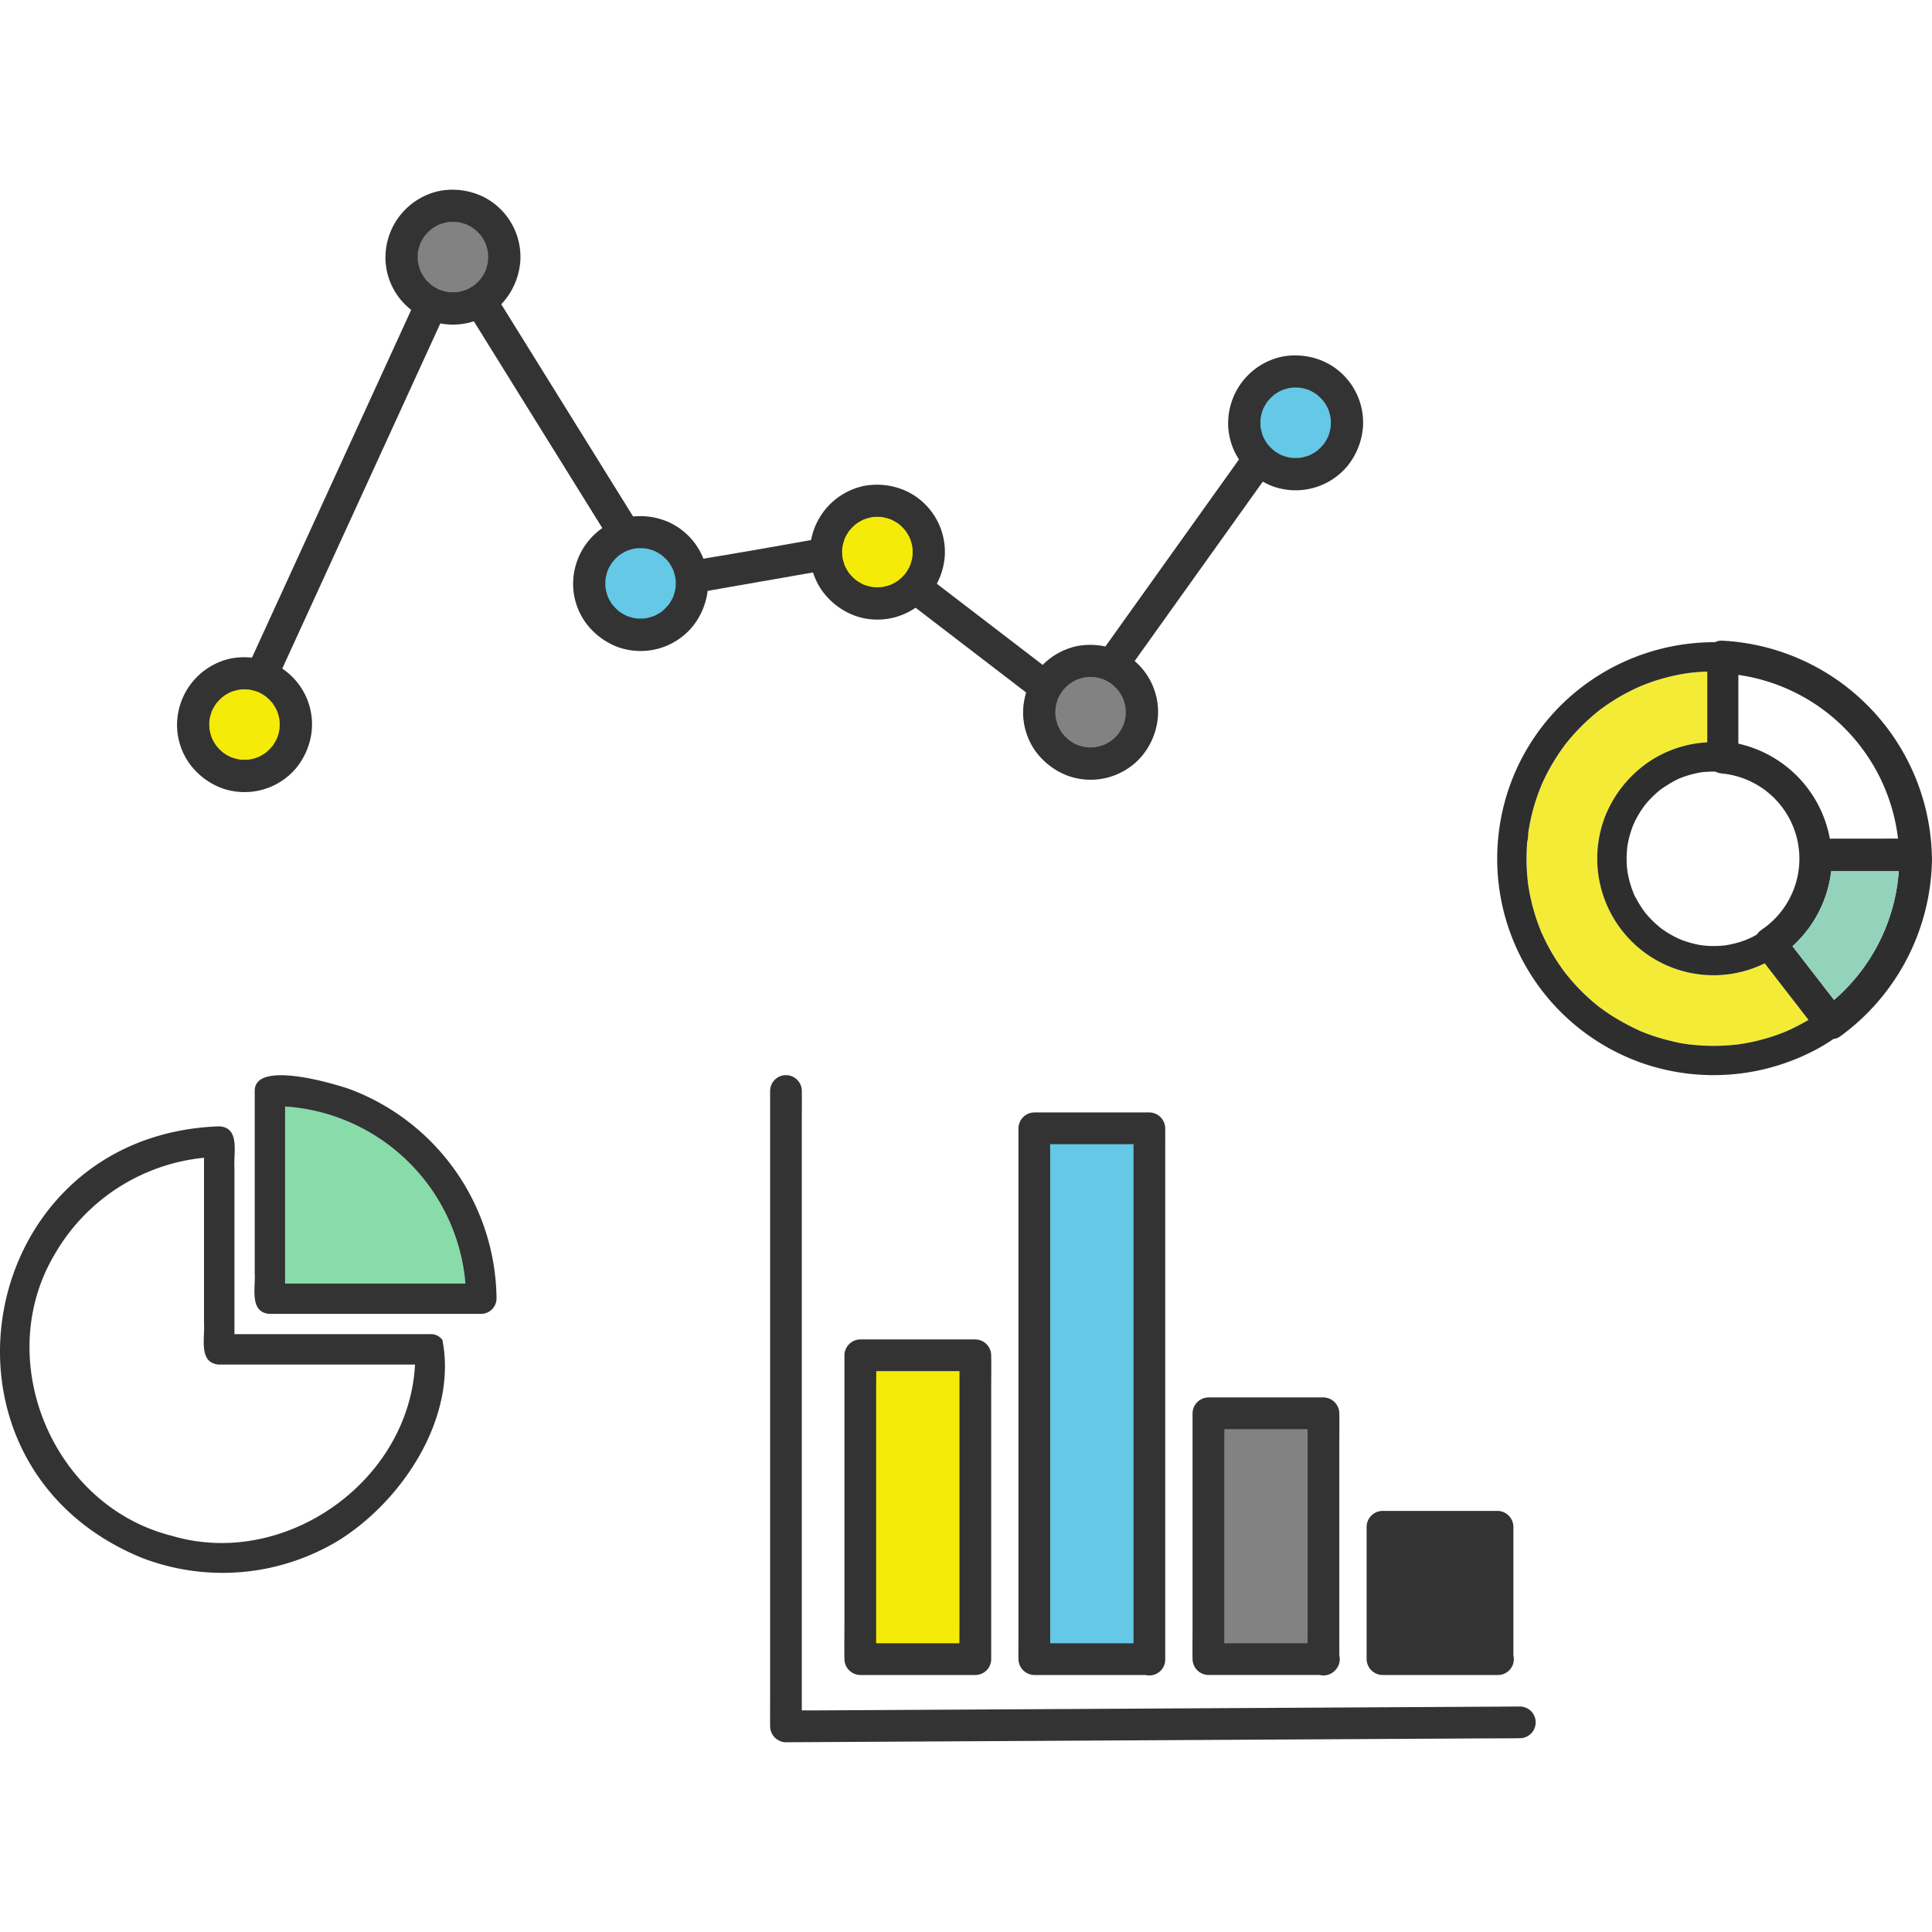 <svg xmlns="http://www.w3.org/2000/svg" width="156" height="156" viewBox="0 0 156 156">
  <g id="img" transform="translate(-589.495 -1168.274)">
    <rect id="長方形_12069" data-name="長方形 12069" width="156" height="156" transform="translate(589.495 1168.274)" fill="#fff"/>
    <g id="グループ_19405" data-name="グループ 19405" transform="translate(651.675 1255.09)">
      <path id="パス_5091" data-name="パス 5091" d="M1325.337,445.862v49.217c0,.665-.01,1.331,0,2,0,.029,0,.058,0,.086a1.3,1.3,0,0,0,1.28,1.28l1.595-.009,4.3-.024,6.4-.035,7.758-.043,8.555-.047,8.578-.048,8.052-.045,6.759-.037,4.894-.027c.767,0,1.536,0,2.3-.013h.1a1.28,1.28,0,0,0,0-2.559l-1.595.009-4.3.024-6.4.035-7.758.043-8.556.047-8.577.048-8.053.044-6.759.037-4.894.027c-.767,0-1.536-.007-2.3.013h-.1l1.28,1.28V447.945c0-.665.01-1.331,0-2,0-.029,0-.058,0-.086a1.28,1.28,0,0,0-2.56,0" transform="translate(-1325.333 -444.581)" fill="#333"/>
      <rect id="長方形_7765" data-name="長方形 7765" width="9.291" height="42.864" transform="translate(21.339 4.288)" fill="#64c8e6"/>
      <path id="パス_5092" data-name="パス 5092" d="M1465.2,506.837h-9.291l1.28,1.28V466.993c0-.555.008-1.112,0-1.667,0-.024,0-.048,0-.073l-1.28,1.28h9.291l-1.28-1.28v41.124c0,.556-.006,1.112,0,1.667,0,.024,0,.049,0,.073a1.28,1.28,0,1,0,2.559,0V466.993c0-.556.006-1.112,0-1.667,0-.024,0-.048,0-.073a1.3,1.3,0,0,0-1.28-1.28h-9.291a1.3,1.3,0,0,0-1.28,1.28v41.124c0,.556-.006,1.112,0,1.667v.073a1.3,1.3,0,0,0,1.28,1.28h9.291a1.28,1.28,0,0,0,0-2.56" transform="translate(-1434.573 -460.965)" fill="#333"/>
      <rect id="長方形_7766" data-name="長方形 7766" width="9.291" height="24.536" transform="translate(7.284 22.615)" fill="#f4eb09"/>
      <path id="パス_5093" data-name="パス 5093" d="M1374.568,606.66h-9.29l1.28,1.28V586.419c0-.99.024-1.983,0-2.972,0-.014,0-.029,0-.043l-1.28,1.28h9.29l-1.28-1.28v21.521c0,.99-.017,1.982,0,2.972,0,.014,0,.029,0,.043a1.28,1.28,0,0,0,2.56,0V586.419c0-.99.017-1.982,0-2.972,0-.014,0-.029,0-.043a1.3,1.3,0,0,0-1.28-1.28h-9.29a1.3,1.3,0,0,0-1.28,1.28v21.521c0,.99-.018,1.982,0,2.972,0,.014,0,.029,0,.043a1.3,1.3,0,0,0,1.28,1.28h9.29a1.28,1.28,0,1,0,0-2.56" transform="translate(-1357.994 -560.788)" fill="#333"/>
      <rect id="長方形_7767" data-name="長方形 7767" width="9.291" height="19.85" transform="translate(35.393 27.302)" fill="#828282"/>
      <path id="パス_5094" data-name="パス 5094" d="M1555.785,632.184h-9.291l1.28,1.28V616.057c0-.8.021-1.607,0-2.409,0-.011,0-.023,0-.035l-1.28,1.28h9.291l-1.28-1.28v17.407c0,.8-.015,1.606,0,2.408v.035a1.28,1.28,0,1,0,2.559,0V616.057c0-.8.015-1.606,0-2.409v-.035a1.3,1.3,0,0,0-1.28-1.28h-9.291a1.3,1.3,0,0,0-1.28,1.28v17.407c0,.8-.015,1.606,0,2.408,0,.012,0,.023,0,.035a1.3,1.3,0,0,0,1.28,1.28h9.291a1.28,1.28,0,1,0,0-2.559" transform="translate(-1511.1 -586.312)" fill="#333"/>
      <rect id="長方形_7768" data-name="長方形 7768" width="9.291" height="10.689" transform="translate(49.449 36.463)" fill="#333"/>
      <path id="パス_5095" data-name="パス 5095" d="M1646.43,682.08h-9.291l1.28,1.28V672.671l-1.28,1.28h9.291l-1.28-1.28V683.36a1.28,1.28,0,0,0,2.56,0V672.671a1.3,1.3,0,0,0-1.28-1.28h-9.291a1.3,1.3,0,0,0-1.28,1.28V683.36a1.3,1.3,0,0,0,1.28,1.28h9.291a1.28,1.28,0,1,0,0-2.559" transform="translate(-1587.691 -636.208)" fill="#333"/>
    </g>
    <g id="グループ_19370" data-name="グループ 19370" transform="translate(589.495 1255.09)">
      <path id="パス_13448" data-name="パス 13448" d="M99.637,113.347v14.286H114.2a15.652,15.652,0,0,0-14.559-14.286" transform="translate(-76.617 -110.816)" fill="#87dcaa"/>
      <path id="パス_13449" data-name="パス 13449" d="M99.224,130.92h17.07a1.247,1.247,0,0,0,1.229-1.229,18.247,18.247,0,0,0-11.814-16.9c-1.4-.493-7.732-2.368-7.711.128v14.706c.082,1.153-.469,3.2,1.227,3.3m15.786-2.456H100.451V114.178a15.649,15.649,0,0,1,14.559,14.286" transform="translate(-77.43 -111.648)" fill="#333"/>
      <path id="パス_13450" data-name="パス 13450" d="M95.519,149.217a18.094,18.094,0,0,0,16.049-1.388c5.168-3.247,9.54-9.932,8.337-16.151a1.11,1.11,0,0,0-.955-.478H103.109V117.721c-.082-1.15.468-3.208-1.229-3.3-19.694.681-24.565,27.207-6.361,34.795m-6.861-24.569a15.707,15.707,0,0,1,11.994-7.69v13.4c.083,1.15-.469,3.2,1.227,3.3h15.811c-.494,9.479-10.574,16.538-19.652,13.822-9.668-2.435-14.553-14.3-9.381-22.83" transform="translate(-84.179 -110.29)" fill="#333"/>
    </g>
    <g id="グループ_19422" data-name="グループ 19422" transform="translate(186.155 112.838)">
      <path id="パス_5078" data-name="パス 5078" d="M1508.963,948.973l-1.676,2.346-4.023,5.633-4.841,6.778-4.209,5.893c-.679.951-1.421,1.881-2.048,2.867-.009.014-.02.027-.029.041l1.782-.467-4.841-3.712L1480.4,961.7l-3.037-2.329c-.644-.494-1-.888-1.917-.734-2.716.457-5.427.948-8.14,1.423-2.778.486-5.573.917-8.341,1.458-.05.01-.1.018-.152.026l1.471.6-1.625-2.615-3.9-6.282-4.748-7.641-4.085-6.576c-.662-1.066-1.3-2.153-1.989-3.2l-.029-.046a1.313,1.313,0,0,0-2.249,0l-1.679,3.667-4.013,8.765q-2.428,5.3-4.854,10.6l-4.212,9.2c-.68,1.485-1.37,2.967-2.041,4.457l-.029.064a1.334,1.334,0,0,0,.467,1.782,1.318,1.318,0,0,0,1.782-.467l1.679-3.667,4.014-8.765,4.854-10.6,4.212-9.2c.677-1.478,1.447-2.944,2.041-4.457.009-.022.02-.043.029-.064h-2.249l1.625,2.615,3.9,6.282,4.747,7.64,4.086,6.576c.662,1.065,1.292,2.159,1.989,3.2l.029.046a1.356,1.356,0,0,0,1.471.6l5.638-.986,9.035-1.579,2.065-.361-1-.131,5.9,4.521,9.319,7.146,2.151,1.649a1.324,1.324,0,0,0,1.782-.467l1.676-2.346,4.023-5.633,4.842-6.778,4.209-5.893c.678-.95,1.422-1.88,2.048-2.867.008-.014.019-.027.029-.041a1.308,1.308,0,0,0-.467-1.782,1.338,1.338,0,0,0-1.782.467" transform="translate(-1002.866 139.759)" fill="#333"/>
      <path id="パス_5079" data-name="パス 5079" d="M1609.063,1088.158a4.149,4.149,0,1,0,4.149-4.149,4.149,4.149,0,0,0-4.149,4.149" transform="translate(-1158.146 14.395)" fill="#64c8e6"/>
      <path id="パス_5080" data-name="パス 5080" d="M1600.813,1081.288a5.4,5.4,0,0,0,.951,3.071,5.72,5.72,0,0,0,2.7,2.072,5.445,5.445,0,0,0,5.922-1.583,5.684,5.684,0,0,0,1.313-3.2,5.425,5.425,0,0,0-3.057-5.266,5.706,5.706,0,0,0-3.5-.431,5.5,5.5,0,0,0-4.327,5.332,1.3,1.3,0,1,0,2.6,0,4.75,4.75,0,0,1,.035-.543q-.023.173-.047.346a4.341,4.341,0,0,1,.291-1.072q-.065.156-.132.312a4.355,4.355,0,0,1,.383-.705c.032-.047.066-.093.1-.139.131-.185-.2.244-.064.084.087-.1.174-.2.268-.3s.181-.167.273-.249c.206-.183-.247.176-.062.046.047-.033.093-.067.14-.1a4.25,4.25,0,0,1,.7-.383l-.311.131a4.336,4.336,0,0,1,1.072-.29l-.346.047a4.394,4.394,0,0,1,1.086,0l-.346-.047a4.336,4.336,0,0,1,1.072.29l-.311-.131a4.258,4.258,0,0,1,.7.383c.048.032.093.066.14.1.184.13-.245-.2-.084-.064.1.087.2.174.295.267s.167.181.25.273c.182.206-.176-.247-.045-.062.032.047.067.092.1.139a4.3,4.3,0,0,1,.382.705l-.131-.312a4.314,4.314,0,0,1,.291,1.072l-.046-.346a4.419,4.419,0,0,1,0,1.086l.046-.346a4.307,4.307,0,0,1-.291,1.071l.131-.311a4.3,4.3,0,0,1-.382.7c-.032.047-.066.093-.1.14-.131.185.2-.245.063-.084-.087.1-.174.2-.268.295s-.181.167-.273.25c-.206.182.247-.176.062-.045-.047.033-.092.067-.14.1a4.264,4.264,0,0,1-.7.382l.311-.131a4.305,4.305,0,0,1-1.072.291l.346-.047a4.406,4.406,0,0,1-1.086,0l.346.047a4.3,4.3,0,0,1-1.072-.291l.311.131a4.256,4.256,0,0,1-.7-.382c-.047-.032-.093-.065-.14-.1-.185-.131.245.2.084.064-.1-.087-.2-.174-.295-.268s-.167-.18-.25-.273c-.182-.206.176.246.045.062-.033-.047-.067-.092-.1-.14a4.351,4.351,0,0,1-.383-.7l.132.311a4.336,4.336,0,0,1-.291-1.071q.024.172.047.346a4.758,4.758,0,0,1-.035-.543,1.3,1.3,0,1,0-2.6,0" transform="translate(-1151.198 21.265)" fill="#333"/>
      <path id="パス_5081" data-name="パス 5081" d="M1730.145,1072.086a4.149,4.149,0,1,0,4.149-4.149,4.149,4.149,0,0,0-4.149,4.149" transform="translate(-1260.112 27.93)" fill="#f4eb09"/>
      <path id="パス_5082" data-name="パス 5082" d="M1721.9,1065.216a5.4,5.4,0,0,0,.951,3.071,5.715,5.715,0,0,0,2.7,2.072,5.445,5.445,0,0,0,5.923-1.583,5.689,5.689,0,0,0,1.313-3.2,5.425,5.425,0,0,0-3.058-5.266,5.7,5.7,0,0,0-3.5-.431,5.5,5.5,0,0,0-4.327,5.332,1.3,1.3,0,1,0,2.6,0,4.758,4.758,0,0,1,.035-.543l-.046.346a4.315,4.315,0,0,1,.291-1.072l-.131.311a4.289,4.289,0,0,1,.383-.7c.032-.047.066-.094.1-.14.13-.184-.2.245-.063.084.087-.1.173-.2.268-.294s.18-.168.273-.25c.206-.183-.247.176-.062.045.046-.033.093-.067.14-.1a4.226,4.226,0,0,1,.7-.382l-.311.131a4.369,4.369,0,0,1,1.071-.291l-.345.047a4.4,4.4,0,0,1,1.086,0l-.346-.047a4.361,4.361,0,0,1,1.072.291l-.311-.131a4.228,4.228,0,0,1,.705.382c.047.032.093.066.14.1.184.13-.245-.2-.084-.063.1.087.2.173.295.268s.167.18.249.273c.183.206-.176-.247-.045-.062.033.047.066.093.1.14a4.291,4.291,0,0,1,.383.7l-.131-.311a4.325,4.325,0,0,1,.291,1.072l-.047-.346a4.4,4.4,0,0,1,0,1.087l.047-.346a4.328,4.328,0,0,1-.291,1.072l.131-.311a4.324,4.324,0,0,1-.383.7c-.032.047-.066.093-.1.14-.131.185.2-.244.063-.084-.087.1-.174.2-.268.295s-.181.168-.273.249c-.206.183.247-.176.062-.045-.047.033-.093.066-.14.1a4.231,4.231,0,0,1-.705.383l.311-.131a4.351,4.351,0,0,1-1.072.291l.346-.047a4.456,4.456,0,0,1-1.086,0l.345.047a4.359,4.359,0,0,1-1.071-.291l.311.131a4.229,4.229,0,0,1-.7-.383c-.047-.032-.094-.065-.14-.1-.184-.131.245.2.084.063-.1-.087-.2-.173-.295-.268s-.168-.18-.25-.273c-.183-.206.175.247.045.062-.033-.047-.067-.092-.1-.14a4.323,4.323,0,0,1-.383-.7l.131.311a4.318,4.318,0,0,1-.291-1.072c.015.115.031.23.046.346a4.758,4.758,0,0,1-.035-.543,1.3,1.3,0,0,0-2.6,0" transform="translate(-1253.164 34.8)" fill="#333"/>
      <path id="パス_5083" data-name="パス 5083" d="M1839.22,1154a4.149,4.149,0,1,0,4.149-4.149,4.149,4.149,0,0,0-4.149,4.149" transform="translate(-1351.968 -41.052)" fill="#828282"/>
      <path id="パス_5084" data-name="パス 5084" d="M1830.97,1147.13a5.4,5.4,0,0,0,.951,3.07,5.714,5.714,0,0,0,2.7,2.072,5.444,5.444,0,0,0,5.923-1.583,5.686,5.686,0,0,0,1.313-3.2,5.426,5.426,0,0,0-3.058-5.266,5.7,5.7,0,0,0-3.5-.431,5.5,5.5,0,0,0-4.327,5.332,1.3,1.3,0,0,0,2.6,0,4.8,4.8,0,0,1,.035-.543c-.015.116-.03.231-.046.346a4.339,4.339,0,0,1,.291-1.072c-.043.1-.088.208-.131.311a4.261,4.261,0,0,1,.382-.7c.031-.048.065-.093.1-.14.131-.185-.2.245-.063.084.087-.1.174-.2.268-.295s.18-.167.273-.249c.205-.183-.247.176-.063.045.047-.033.093-.067.14-.1a4.272,4.272,0,0,1,.7-.383l-.311.131a4.321,4.321,0,0,1,1.072-.291l-.346.046a4.43,4.43,0,0,1,1.086,0l-.345-.046a4.317,4.317,0,0,1,1.071.291l-.31-.131a4.311,4.311,0,0,1,.7.383c.047.032.093.066.14.1.184.131-.244-.2-.084-.063.1.087.2.173.294.268s.168.18.25.273c.183.206-.176-.247-.045-.062.033.047.067.092.1.14a4.356,4.356,0,0,1,.383.7q-.066-.156-.131-.311a4.36,4.36,0,0,1,.291,1.072l-.047-.346a4.419,4.419,0,0,1,0,1.086l.047-.346a4.36,4.36,0,0,1-.291,1.072q.065-.156.131-.311a4.361,4.361,0,0,1-.383.7c-.032.048-.066.093-.1.14-.131.184.2-.245.063-.084-.087.1-.174.2-.268.295s-.18.168-.273.25c-.206.183.247-.176.063-.045-.047.033-.093.067-.14.1a4.3,4.3,0,0,1-.7.382l.31-.131a4.326,4.326,0,0,1-1.071.29l.345-.046a4.406,4.406,0,0,1-1.086,0l.346.046a4.331,4.331,0,0,1-1.072-.29l.311.131a4.26,4.26,0,0,1-.7-.382c-.047-.032-.093-.066-.14-.1-.184-.13.245.2.084.064-.1-.087-.2-.174-.294-.268s-.168-.18-.25-.273c-.183-.206.176.247.045.062-.033-.047-.067-.092-.1-.14a4.266,4.266,0,0,1-.382-.7c.043.1.087.207.131.311a4.341,4.341,0,0,1-.291-1.072c.016.115.031.23.046.346a4.805,4.805,0,0,1-.035-.543,1.3,1.3,0,1,0-2.6,0" transform="translate(-1345.02 -34.182)" fill="#333"/>
      <path id="パス_5085" data-name="パス 5085" d="M1513.08,921.205a4.149,4.149,0,1,0,4.149-4.149,4.149,4.149,0,0,0-4.149,4.149" transform="translate(-1077.315 154.992)" fill="#828282"/>
      <path id="パス_5086" data-name="パス 5086" d="M1504.83,914.335a5.393,5.393,0,0,0,.952,3.071,5.719,5.719,0,0,0,2.7,2.073,5.446,5.446,0,0,0,5.923-1.583,5.687,5.687,0,0,0,1.313-3.2,5.425,5.425,0,0,0-3.058-5.266,5.7,5.7,0,0,0-3.5-.431,5.5,5.5,0,0,0-4.327,5.332,1.3,1.3,0,1,0,2.6,0,4.752,4.752,0,0,1,.035-.543q-.023.173-.047.346a4.336,4.336,0,0,1,.292-1.072l-.131.311a4.283,4.283,0,0,1,.382-.7c.032-.047.066-.093.1-.14.13-.185-.2.245-.063.084.087-.1.174-.2.268-.295s.181-.167.273-.25c.206-.182-.247.176-.062.045.047-.033.093-.067.14-.1a4.267,4.267,0,0,1,.7-.382l-.311.131a4.334,4.334,0,0,1,1.072-.291l-.346.047a4.434,4.434,0,0,1,1.087,0l-.347-.047a4.332,4.332,0,0,1,1.072.291l-.311-.131a4.268,4.268,0,0,1,.705.382c.047.032.093.066.14.1.184.13-.245-.2-.084-.063.1.087.2.174.294.267s.168.181.25.273c.183.206-.176-.247-.045-.062.033.047.067.093.1.14a4.312,4.312,0,0,1,.383.7l-.131-.311a4.323,4.323,0,0,1,.291,1.072l-.047-.346a4.4,4.4,0,0,1,0,1.086l.047-.346a4.322,4.322,0,0,1-.291,1.072l.131-.311a4.335,4.335,0,0,1-.383.705c-.032.047-.066.093-.1.14-.13.184.2-.244.064-.084-.087.1-.174.2-.268.295s-.18.168-.272.249c-.206.183.247-.176.062-.045-.047.033-.093.067-.14.1a4.315,4.315,0,0,1-.705.382l.311-.131a4.343,4.343,0,0,1-1.072.291l.347-.047a4.422,4.422,0,0,1-1.087,0l.346.047a4.345,4.345,0,0,1-1.072-.291l.311.131a4.314,4.314,0,0,1-.7-.382c-.047-.032-.093-.066-.14-.1-.185-.13.245.2.084.063-.1-.087-.2-.174-.295-.268s-.167-.18-.25-.273c-.182-.206.176.247.045.062-.033-.047-.067-.092-.1-.14a4.3,4.3,0,0,1-.382-.705l.131.311a4.336,4.336,0,0,1-.292-1.072q.024.173.047.346a4.752,4.752,0,0,1-.035-.543,1.3,1.3,0,1,0-2.6,0" transform="translate(-1070.368 161.861)" fill="#333"/>
      <path id="パス_5087" data-name="パス 5087" d="M1944.077,1005.953a4.149,4.149,0,1,0,4.149-4.15,4.149,4.149,0,0,0-4.149,4.15" transform="translate(-1440.271 83.623)" fill="#64c8e6"/>
      <path id="パス_5088" data-name="パス 5088" d="M1935.827,999.084a5.392,5.392,0,0,0,.952,3.071,5.715,5.715,0,0,0,2.7,2.072,5.444,5.444,0,0,0,5.923-1.583,5.691,5.691,0,0,0,1.313-3.2,5.426,5.426,0,0,0-3.057-5.266,5.7,5.7,0,0,0-3.5-.431,5.5,5.5,0,0,0-4.327,5.332,1.3,1.3,0,0,0,2.605,0,4.755,4.755,0,0,1,.034-.543c-.015.115-.031.231-.046.346a4.3,4.3,0,0,1,.291-1.072l-.132.311a4.285,4.285,0,0,1,.383-.7c.031-.047.065-.093.1-.14.13-.185-.2.244-.063.084.087-.1.174-.2.267-.295s.181-.167.273-.25c.206-.183-.247.176-.063.045.047-.033.093-.067.141-.1a4.218,4.218,0,0,1,.7-.383l-.311.132a4.319,4.319,0,0,1,1.072-.291l-.346.047a4.4,4.4,0,0,1,1.087,0l-.346-.047a4.322,4.322,0,0,1,1.072.291l-.311-.132a4.272,4.272,0,0,1,.7.383c.047.032.094.066.14.1.184.13-.245-.2-.084-.064.1.087.2.174.295.268s.168.181.25.273c.183.206-.176-.247-.045-.062.032.047.066.092.1.14a4.34,4.34,0,0,1,.383.7q-.066-.155-.131-.311a4.338,4.338,0,0,1,.29,1.072l-.046-.346a4.42,4.42,0,0,1,0,1.086l.046-.346a4.335,4.335,0,0,1-.29,1.072l.131-.311a4.348,4.348,0,0,1-.383.705c-.032.047-.066.093-.1.14-.131.185.2-.245.063-.084-.087.1-.173.2-.268.295s-.18.168-.273.25c-.206.183.247-.176.063-.045-.047.033-.093.067-.14.1a4.279,4.279,0,0,1-.7.382l.311-.131a4.326,4.326,0,0,1-1.072.29l.346-.046a4.4,4.4,0,0,1-1.087,0l.346.046a4.323,4.323,0,0,1-1.072-.29l.311.131a4.226,4.226,0,0,1-.7-.382c-.048-.032-.094-.066-.141-.1-.184-.13.245.2.084.064-.1-.087-.2-.174-.295-.268s-.167-.18-.25-.273c-.183-.206.176.247.045.062-.033-.047-.067-.092-.1-.14a4.294,4.294,0,0,1-.383-.705l.132.311a4.3,4.3,0,0,1-.291-1.072c.015.115.031.231.046.346a4.748,4.748,0,0,1-.034-.543,1.3,1.3,0,0,0-2.605,0" transform="translate(-1433.323 90.492)" fill="#333"/>
      <path id="パス_5089" data-name="パス 5089" d="M1406.482,1160.321a4.149,4.149,0,1,0,4.149-4.149,4.149,4.149,0,0,0-4.149,4.149" transform="translate(-987.545 -46.375)" fill="#f4eb09"/>
      <path id="パス_5090" data-name="パス 5090" d="M1398.232,1153.451a5.4,5.4,0,0,0,.952,3.071,5.715,5.715,0,0,0,2.7,2.072,5.446,5.446,0,0,0,5.923-1.583,5.69,5.69,0,0,0,1.313-3.2,5.426,5.426,0,0,0-3.058-5.266,5.7,5.7,0,0,0-3.5-.431,5.5,5.5,0,0,0-4.327,5.332,1.3,1.3,0,0,0,2.6,0,4.666,4.666,0,0,1,.035-.543l-.046.346a4.323,4.323,0,0,1,.291-1.072c-.044.1-.088.207-.131.311a4.219,4.219,0,0,1,.382-.7c.032-.048.066-.093.1-.14.131-.185-.2.245-.063.084.087-.1.174-.2.268-.295s.181-.167.273-.249c.206-.183-.247.175-.062.045.046-.033.093-.067.14-.1a4.266,4.266,0,0,1,.7-.383l-.311.132a4.352,4.352,0,0,1,1.072-.291l-.346.046a4.458,4.458,0,0,1,1.087,0l-.346-.046a4.348,4.348,0,0,1,1.072.291l-.311-.132a4.276,4.276,0,0,1,.7.383c.047.032.093.066.14.1.184.13-.245-.2-.084-.063.1.087.2.174.295.268s.167.18.249.273c.183.206-.176-.247-.045-.062.033.047.067.092.1.14a4.28,4.28,0,0,1,.382.7l-.131-.311a4.313,4.313,0,0,1,.291,1.072l-.047-.346a4.419,4.419,0,0,1,0,1.086l.047-.346a4.308,4.308,0,0,1-.291,1.072l.131-.311a4.313,4.313,0,0,1-.382.7c-.032.047-.066.093-.1.14-.131.185.2-.245.063-.084-.087.1-.174.2-.268.294s-.181.167-.273.25c-.206.183.247-.176.062-.045-.047.033-.093.067-.14.1a4.266,4.266,0,0,1-.7.383l.311-.132a4.326,4.326,0,0,1-1.072.291l.346-.046a4.446,4.446,0,0,1-1.087,0l.346.046a4.331,4.331,0,0,1-1.072-.291l.311.132a4.257,4.257,0,0,1-.7-.383c-.047-.032-.094-.066-.14-.1-.184-.131.244.2.084.063-.1-.087-.2-.174-.294-.268s-.168-.18-.249-.273c-.183-.206.176.247.045.062-.033-.047-.067-.093-.1-.14a4.251,4.251,0,0,1-.382-.7l.131.311a4.318,4.318,0,0,1-.291-1.072l.046.346a4.671,4.671,0,0,1-.035-.543,1.3,1.3,0,0,0-2.6,0" transform="translate(-980.598 -39.505)" fill="#333"/>
    </g>
    <g id="グループ_19423" data-name="グループ 19423" transform="translate(0 2.838)">
      <path id="パス_3572" data-name="パス 3572" d="M454.422,247.654a6.912,6.912,0,0,0-3.208-12.6,1.709,1.709,0,0,1-.552-.154,9.5,9.5,0,0,0-1.03.043l-.017,0-.115.018q-.176.029-.351.066-.346.073-.686.177c-.224.068-.443.148-.662.233l-.042.016-.075.038q-.138.064-.273.133a11.717,11.717,0,0,0-1.168.726l-.1.084q-.1.083-.2.168-.226.2-.436.414t-.405.445c-.044.052-.086.1-.128.157-.016.021-.073.1-.109.146a8.253,8.253,0,0,0-.628,1.033c-.053.1-.1.208-.151.313l-.023.046-.013.032c-.069.177-.135.355-.193.536a8.172,8.172,0,0,0-.291,1.207s0,.008,0,.012c0,.032-.014.111-.015.119q-.017.158-.027.317-.02.3-.018.6,0,.344.032.686c0,.016.017.113.025.186a.2.2,0,0,1,0,.079c0,.03.01.06.015.09a8.139,8.139,0,0,0,.3,1.2q.056.166.118.33l.048.122c.068.174.012.044-.01-.017a2.542,2.542,0,0,0,.237.484,9.28,9.28,0,0,0,.664,1.061l.011.016.041.051c.064.077.128.155.194.23q.2.227.412.439t.443.408c.068.058.139.113.207.171l.095.07a8.246,8.246,0,0,0,1.03.633q.154.08.312.153l.082.04a5,5,0,0,0,.529.194,8.133,8.133,0,0,0,1.2.3,1.341,1.341,0,0,1,.164.023c.079.008.159.016.238.023.214.017.428.023.642.025s.416-.008.624-.024c.093-.007.186-.016.279-.025l.058-.006.068-.013a9.1,9.1,0,0,0,1.068-.251q.285-.088.563-.2c.042-.016.264-.12.065-.026.081-.038.163-.074.244-.113q.255-.123.5-.264a1.591,1.591,0,0,1,.409-.406" transform="translate(277.331 992.834)" fill="#fff"/>
      <path id="パス_3573" data-name="パス 3573" d="M477.791,205.259v5.546a9.65,9.65,0,0,1,7.388,7.673h5.505a15.152,15.152,0,0,0-12.893-13.219" transform="translate(252.071 1014.671)" fill="#fff"/>
      <path id="パス_3578" data-name="パス 3578" d="M412.957,221.374v.009c.006.042.012.083.018.124q.054.355.123.707.137.7.335,1.382t.45,1.333c.05.128.1.257.154.382l.046.1q.142.318.3.629a16.267,16.267,0,0,0,1.467,2.395c.039.053.081.106.12.16.066.082.131.165.2.246q.2.25.419.491.47.531.986,1.02t1.071.932l.02.016.066.051.015.012c.092.068.184.137.277.2q.28.2.568.392a19.575,19.575,0,0,0,2.476,1.341l0,0,.157.064q.163.065.326.126.309.116.622.218.693.228,1.405.393a9.659,9.659,0,0,0,1.409.261c-.325-.025.137.015.224.024.106.011.211.021.317.031q.365.032.731.047a16.514,16.514,0,0,0,1.667-.015c.321-.019.64-.049.959-.085l.056-.006.186-.027c.148-.023.294-.047.441-.074a16.047,16.047,0,0,0,1.721-.412q.446-.133.884-.291c.137-.05.272-.1.408-.154.067-.027.134-.055.2-.081l.014-.005,0,0a18.176,18.176,0,0,0,1.811-.933l-3.537-4.569a9.357,9.357,0,0,1-10.27-1.331,9.435,9.435,0,0,1-2.6-10.572,9.649,9.649,0,0,1,3.706-4.49,9.334,9.334,0,0,1,4.526-1.45V204.26c-.135,0-.271,0-.406.012q-.387.022-.773.061c-.114.012-.228.026-.342.039l-.15.022q-.707.109-1.4.28t-1.4.411q-.332.114-.658.242c-.1.04-.2.079-.3.124l-.137.062a16.313,16.313,0,0,0-2.456,1.373q-.3.206-.6.425l-.1.079c-.089.071-.178.142-.266.214q-.531.437-1.025.918t-.944,1c-.168.193-.328.391-.488.59-.075.1-.076.1-.056.073v0c-.068.092-.137.185-.2.278a16.276,16.276,0,0,0-1.436,2.415c-.057.118-.112.236-.166.355l-.071.159-.01.022c-.013.03-.034.079-.041.1l-.066.162c-.038.1-.074.19-.11.286q-.255.68-.448,1.382t-.325,1.433q-.032.177-.059.354-.011.068-.02.135a3.5,3.5,0,0,1-.078.719,16.548,16.548,0,0,0,.02,2.982c.013.135.029.27.045.406" transform="translate(299.925 1015.407)" fill="#f4eb37"/>
      <path id="パス_3580" data-name="パス 3580" d="M416,229.016a17.6,17.6,0,0,0,13.915-1.393c.385-.216.757-.453,1.123-.7a1.01,1.01,0,0,0,.485-.169,17.972,17.972,0,0,0,7.458-14.227,1.544,1.544,0,0,0,0-.16q0-.152-.008-.3a17.837,17.837,0,0,0-16.941-17.3,1.125,1.125,0,0,0-.563.123,17.635,17.635,0,0,0-11.259,4.017,17.381,17.381,0,0,0-6.05,10.334A17.484,17.484,0,0,0,416,229.016m-9.621-18.7c0-.013,0-.026.006-.038,0,.04-.041.268-.006.038m-.071.676a3.507,3.507,0,0,0,.078-.719c.007-.045.013-.09.021-.135q.027-.178.059-.354.13-.723.325-1.433t.448-1.382q.054-.144.11-.286c.021-.054.044-.108.065-.162l.041-.1.01-.022.071-.159c.054-.119.109-.237.166-.355a16.3,16.3,0,0,1,1.436-2.415c.067-.093.136-.186.2-.278v0l.049-.066h0l.026-.034-.021.028c.159-.2.32-.4.488-.59q.451-.52.945-1t1.025-.918c.088-.072.177-.143.266-.214l.1-.079q.294-.219.6-.425a16.278,16.278,0,0,1,2.456-1.373l.137-.062c.1-.044.2-.083.3-.124q.327-.128.659-.242.689-.237,1.4-.411t1.4-.28l.15-.022c.114-.013.228-.027.342-.039q.386-.04.773-.062c.136-.007.271-.008.406-.012v5.709a9.333,9.333,0,0,0-4.526,1.45,9.647,9.647,0,0,0-3.706,4.49,9.435,9.435,0,0,0,2.6,10.572,9.356,9.356,0,0,0,10.27,1.331l3.537,4.569a18.143,18.143,0,0,1-1.812.932l0,0-.014.005c-.068.026-.134.054-.2.081q-.2.079-.408.154-.438.158-.884.292a16.1,16.1,0,0,1-1.721.412q-.22.04-.441.074l-.186.027-.056.006c-.319.035-.639.066-.959.085a16.483,16.483,0,0,1-1.668.014q-.366-.015-.731-.047l-.317-.031c-.086-.009-.549-.049-.224-.024a9.694,9.694,0,0,1-1.409-.261q-.712-.165-1.406-.393-.313-.1-.621-.218-.164-.062-.327-.126l-.157-.064,0,0A19.558,19.558,0,0,1,413,224.966q-.288-.19-.568-.392c-.093-.067-.185-.137-.278-.2l-.015-.011.05.039-.055-.043-.06-.047-.02-.016q-.555-.442-1.071-.932t-.986-1.02q-.214-.242-.418-.492c-.067-.081-.131-.164-.2-.246-.039-.054-.081-.107-.12-.16a16.3,16.3,0,0,1-1.466-2.394q-.156-.312-.3-.63l-.046-.1c-.056-.125-.1-.254-.153-.382q-.254-.656-.45-1.333t-.335-1.382q-.069-.352-.123-.707l-.018-.124a.073.073,0,0,0,0-.009c-.015-.135-.031-.271-.044-.406a16.52,16.52,0,0,1-.021-2.982m18.029,7.767c-.081.039-.163.075-.244.113.2-.094-.023.009-.065.026q-.278.108-.563.2a9.121,9.121,0,0,1-1.068.251l-.068.013-.059.006c-.093.009-.186.019-.279.026-.208.016-.415.022-.623.024s-.428-.008-.642-.025c-.079-.006-.159-.015-.238-.022a1.3,1.3,0,0,0-.164-.023,8.17,8.17,0,0,1-1.2-.3,5.069,5.069,0,0,1-.529-.194l-.082-.04q-.158-.073-.312-.153a8.232,8.232,0,0,1-1.03-.633l-.095-.07c-.068-.058-.139-.113-.207-.171q-.229-.2-.443-.408t-.412-.439c-.066-.075-.13-.153-.194-.23l-.04-.051-.012-.016a9.375,9.375,0,0,1-.664-1.061,2.542,2.542,0,0,1-.237-.484c.022.061.078.191.01.017l-.048-.122q-.063-.164-.118-.33a8.151,8.151,0,0,1-.3-1.2c-.005-.03-.01-.06-.015-.09,0,0,0,0,0,0s0,0,0-.007l-.007-.04c-.018-.106-.007-.081,0-.037-.009-.073-.024-.17-.025-.186q-.03-.342-.032-.686,0-.3.018-.6.011-.159.027-.317c0-.009.013-.088.015-.12l0-.012a8.1,8.1,0,0,1,.29-1.207c.058-.181.125-.358.193-.536l.012-.032.023-.046c.05-.1.1-.21.151-.313a8.283,8.283,0,0,1,.628-1.033c.035-.05.093-.125.109-.146.043-.053.085-.106.129-.158q.195-.23.406-.445t.437-.414q.1-.085.2-.168l.1-.084a11.708,11.708,0,0,1,1.168-.726q.136-.069.273-.133l.075-.038.042-.015c.218-.085.438-.165.662-.233s.455-.128.686-.177q.175-.037.351-.067l.115-.018.017,0a9.408,9.408,0,0,1,1.031-.043,1.72,1.72,0,0,0,.552.154,6.912,6.912,0,0,1,3.208,12.6,1.6,1.6,0,0,0-.409.406q-.245.141-.5.264m-3.852.606-.03,0c-.215-.021-.028-.009.03,0m-4.685-2.672h0m15.281,7.079-3.358-4.338a9.674,9.674,0,0,0,3.123-6.052H436.3a15.181,15.181,0,0,1-5.224,10.39m-.339-13.023a9.65,9.65,0,0,0-7.388-7.672V197.53a15.152,15.152,0,0,1,12.893,13.219Z" transform="translate(306.51 1022.4)" fill="#2e2e2e"/>
      <path id="パス_3584" data-name="パス 3584" d="M497.507,265.465a9.673,9.673,0,0,1-3.123,6.052l3.358,4.338a15.182,15.182,0,0,0,5.224-10.39Z" transform="translate(239.847 970.317)" fill="#93d3bb"/>
    </g>
  </g>
</svg>
